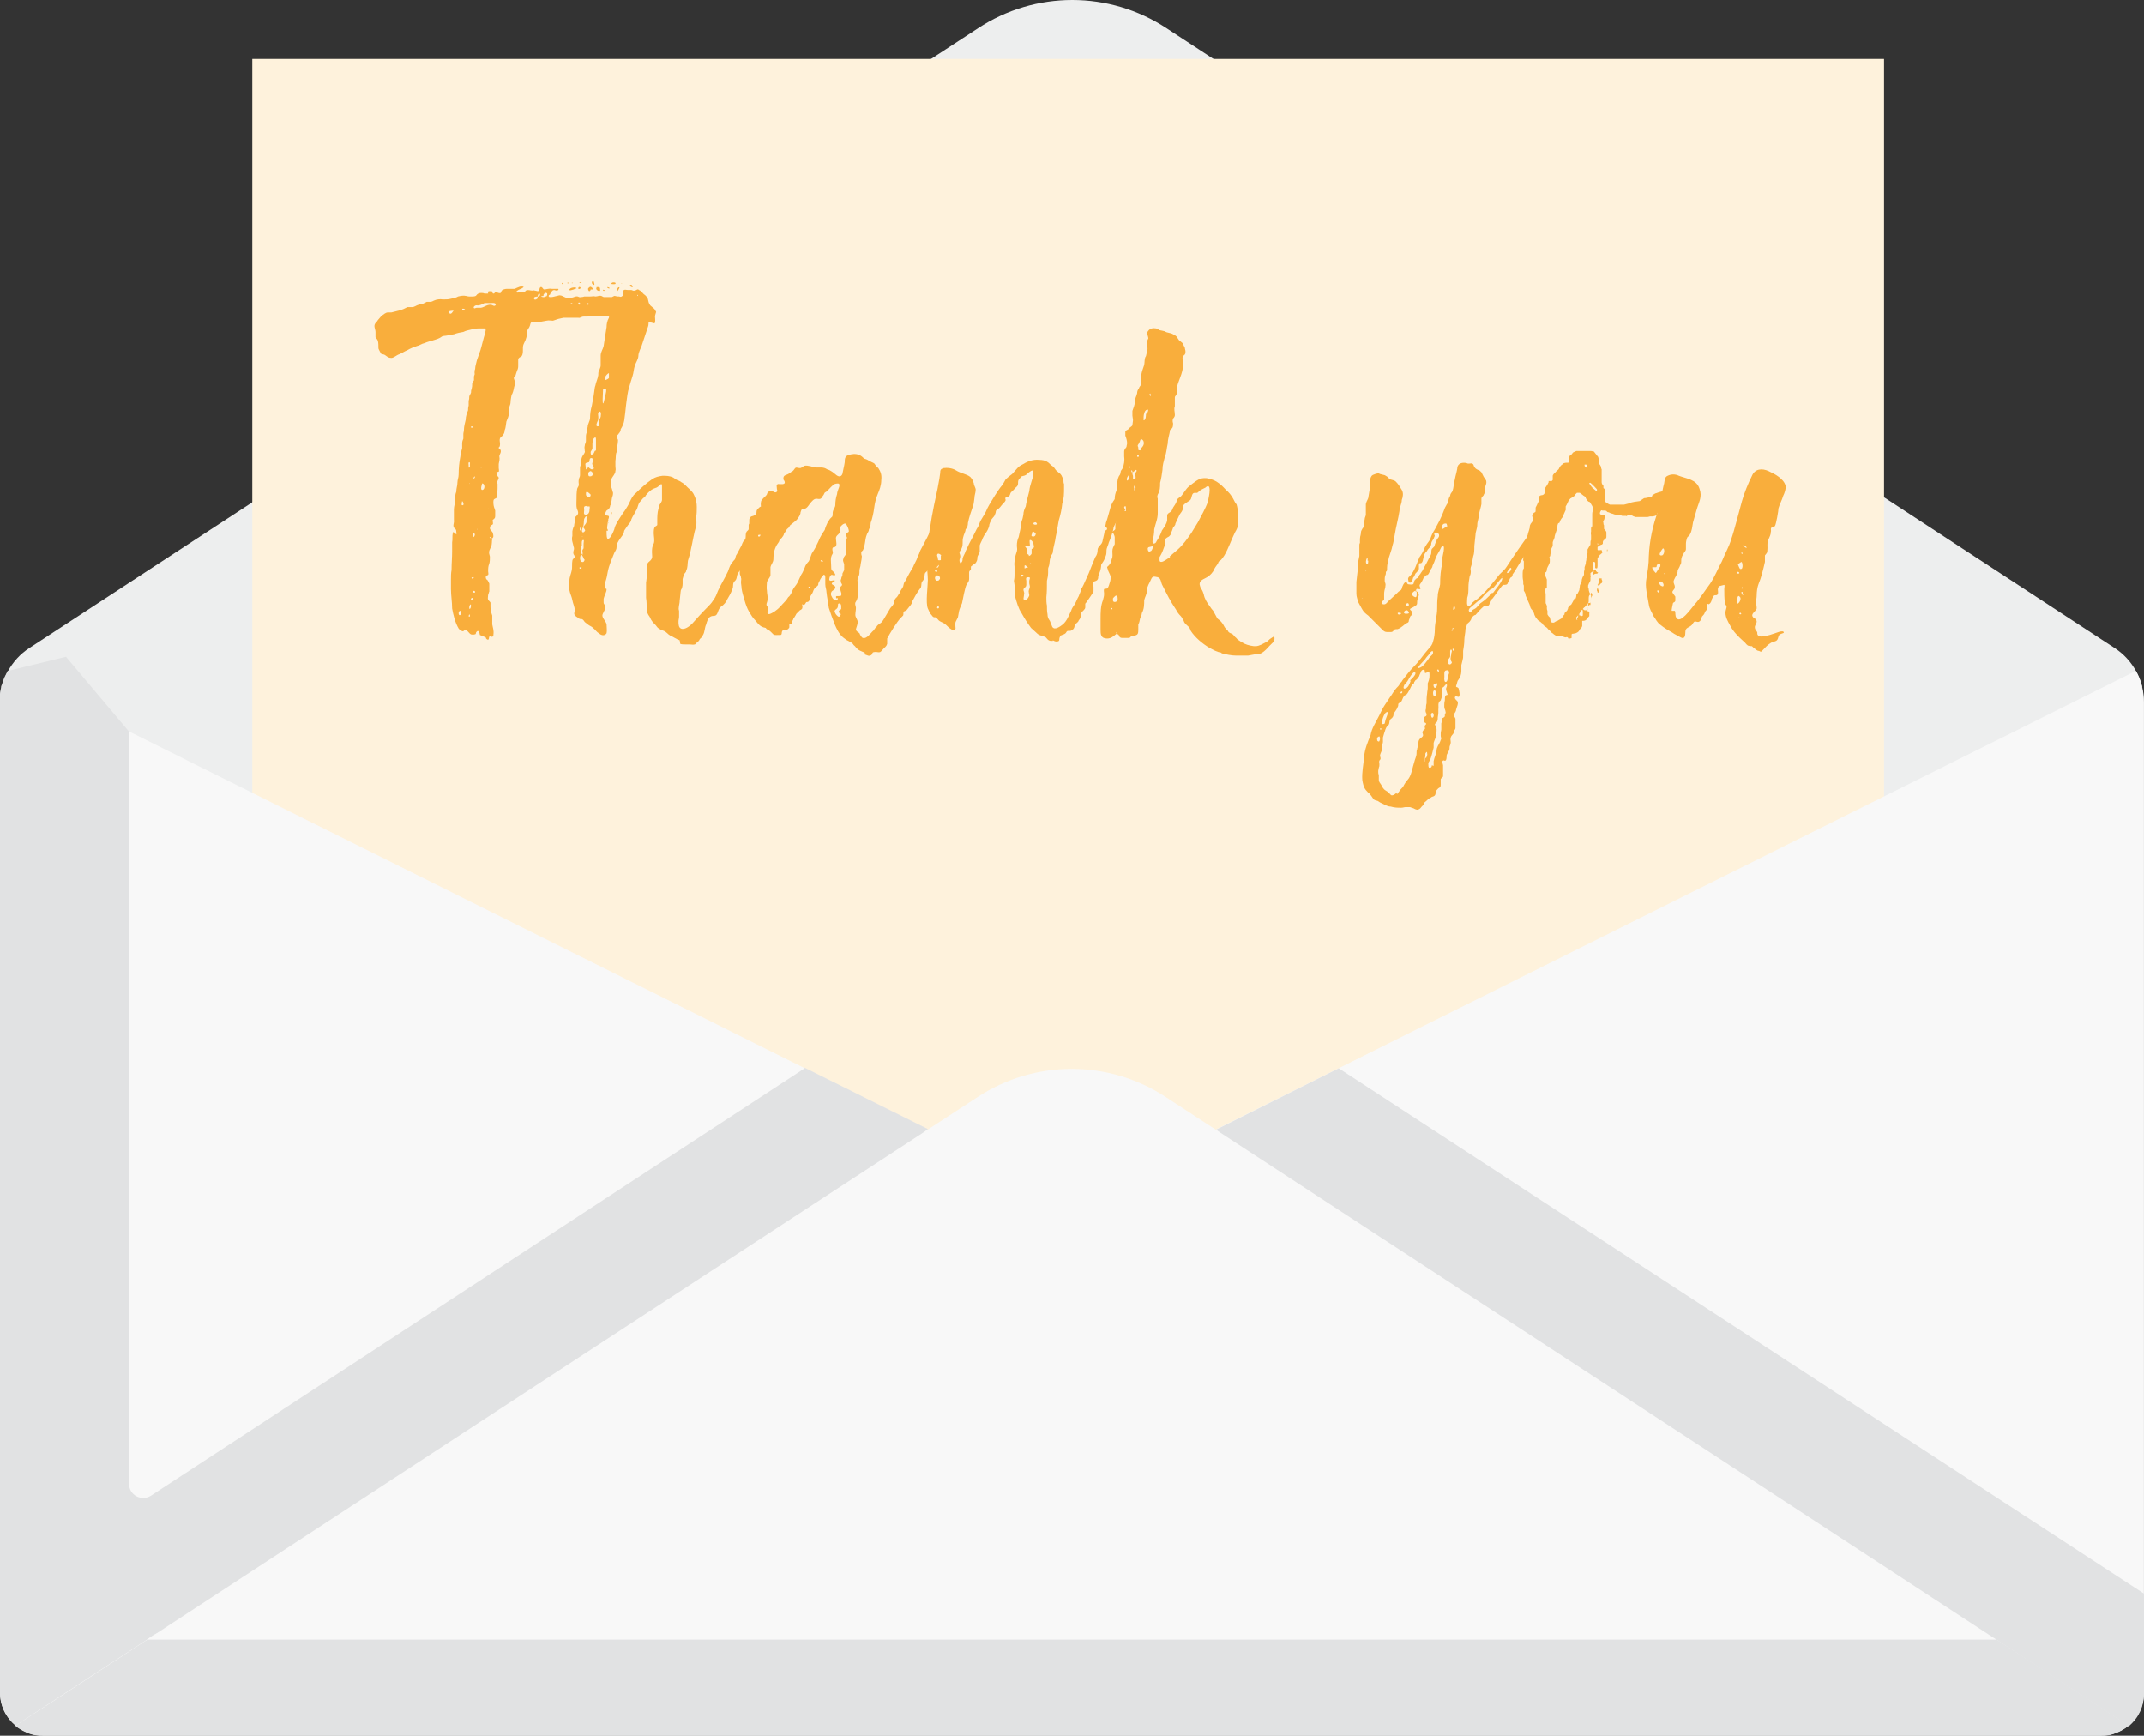 <svg viewBox="0 0 36.37 29.44" xmlns="http://www.w3.org/2000/svg" data-name="Layer 2" id="Layer_2">
  <rect x="0" y="0" width="36.37" height="29.44" fill="#333333" stroke="none"/>
  <defs>
    <style>
      .cls-1 {
        fill: #edeeee;
      }

      .cls-2 {
        fill: #e1e2e3;
      }

      .cls-3 {
        fill: #f9ae3c;
      }

      .cls-4 {
        fill: #f8f8f8;
      }

      .cls-5 {
        fill: #fef2dc;
      }
    </style>
  </defs>
  <g data-name="Layer 1" id="Layer_1-2">
    <g data-name="&amp;lt;Group&amp;gt;" id="_Group_">
      <path d="M36.37,11.91c0-.37-.19-.72-.5-.92l-8.6-5.62L19.79.48c-.97-.64-2.23-.64-3.2,0l-7.49,4.89L.5,10.99C.19,11.19,0,11.54,0,11.91v16.8C0,29.11.33,29.44.73,29.44h34.91c.4,0,.73-.33.73-.73V11.91h0Z" class="cls-1"></path>
      <rect height="24.15" width="27.68" y="1" x="4.28" class="cls-5"></rect>
      <path d="M9.09,23.5l6.65-4.34L.13,11.38l.08.28.24.27v16.82s-.18.21-.18.52c2.94-1.92,8.83-5.77,8.83-5.77Z" class="cls-4"></path>
      <path d="M36.34,11.65c-.03-.12-.07-.21-.11-.27l-15.61,7.78,6.65,4.34c2.94,1.92,5.89,3.85,8.83,5.77-.04.03-.09.07-.17.1-.05.02-.1.04-.14.05.32-.08.57-.37.57-.71V11.9c0-.07,0-.15-.03-.25h0Z" class="cls-4"></path>
      <path d="M36.37,27.03l-13.66-8.91-2.08,1.04,5.66,4.91,9.82,5.21c.17-.14.26-.34.26-.55v-1.69Z" class="cls-2"></path>
      <path d="M13.65,18.12l-11.09,7.25c-.16.1-.37-.01-.37-.2v-12.76l-1.07-1.27-.99.24s-.04.08-.06.12c-.02.05-.03.1-.05.14,0,.04-.02.08-.02.13,0,.04,0,.08,0,.11v16.82c0,.23.1.43.26.56l1.43-.33c.06-.01.11-.05.15-.1l.63-1s.05-.04.08-.06c.02-.01.04-.03.06-.04l6.69-3.16,6.44-5.42-2.09-1.04Z" class="cls-2"></path>
      <path d="M.26,29.27c2.94-1.92,5.89-3.85,8.83-5.77,2.5-1.63,4.99-3.26,7.49-4.89.97-.64,2.23-.64,3.2,0l7.49,4.89c2.94,1.92,5.89,3.85,8.83,5.77" class="cls-4"></path>
      <path d="M2.5,27.81c-.75.49-1.49.98-2.24,1.46.04.04.11.08.2.12.11.05.21.05.27.05h34.91c.06,0,.15,0,.24-.04.11-.04.18-.09.23-.13-.75-.49-1.49-.98-2.24-1.46H2.5Z" class="cls-2"></path>
      <g>
        <path d="M8.14,10.77s-.01-.11-.06-.05c-.01.01,0,.04-.03.04-.03.01-.04,0-.06,0-.04-.02-.06-.08-.1-.07-.03,0-.02.03-.06.01-.02,0-.04-.03-.05-.04-.06-.1-.09-.23-.11-.34,0-.11-.02-.22-.02-.33,0-.06,0-.11,0-.16,0-.06,0-.11.01-.16,0-.11.01-.21.01-.32,0-.05,0-.1,0-.15.01-.05,0-.11.01-.15,0-.06.04.01.06.01.01,0,0-.02,0-.04,0-.04-.01-.04-.03-.06-.04-.04,0-.09-.01-.14,0-.06,0-.11,0-.18,0-.05.02-.1.02-.15,0-.05,0-.1.02-.15,0-.06.02-.1.02-.16,0-.04.02-.08.02-.13,0-.1.01-.21.03-.31,0-.05.02-.09.03-.14,0-.02,0-.05,0-.08s.01-.06.02-.08c0-.03,0-.06,0-.08,0-.02.01-.04.01-.07,0-.06.02-.12.03-.17,0-.06.02-.11.04-.16,0-.02,0-.05.01-.08,0-.03,0-.06,0-.08.01-.03.01-.04.01-.07,0-.02.02-.04.03-.07,0-.02,0-.04.01-.06.01-.04.01-.06.01-.09,0-.02.02-.04.03-.06,0-.01,0-.04,0-.06,0-.02.02-.04.01-.06,0-.03,0-.05.01-.07,0-.05.02-.1.03-.15.02-.06.04-.11.06-.17.03-.1.05-.2.08-.29,0-.02.02-.06,0-.08-.01,0-.04,0-.06,0-.06,0-.13,0-.18.02-.05.01-.09.02-.13.04-.06.01-.11.02-.16.04-.04.01-.08,0-.11.02-.04.01-.08,0-.11.03-.08.05-.19.06-.28.1-.05.01-.08.04-.13.05-.06.02-.11.04-.16.07-.05.02-.09.05-.14.07-.04.01-.1.07-.14.06-.06,0-.08-.05-.13-.06-.02,0-.03,0-.04-.02-.01-.02-.03-.05-.04-.08,0-.04,0-.1-.01-.13-.01-.03-.03-.04-.04-.06,0-.03,0-.06,0-.09,0-.05-.04-.1,0-.15.01-.01.03-.03.04-.05.02-.02.04-.05.06-.07.03-.02.07-.06.11-.06.02,0,.04,0,.06,0l.08-.02s.09-.02.13-.04c.02-.01.04-.02.06-.03.03,0,.05,0,.08,0,.04,0,.07-.03.11-.04l.08-.02s.04-.02.06-.03c.02,0,.04,0,.07,0,.01,0,.03-.01.05-.02.04-.02.11-.03.15-.02.04,0,.1,0,.13-.01.05-.01.1-.02.13-.04.04-.01.1-.02.13-.01.02,0,.03.01.06.01.02,0,.04,0,.06,0,0,0,0,0,0,0h0s.05,0,.06-.02c.02-.03.05-.04.08-.04.04,0,.03,0,.06.01.01,0,.05,0,.06,0,0-.02-.01-.04.02-.04,0,0,.02,0,.04,0,.01,0,.01.04.03.04.01,0,.01,0,.03-.02t.03,0s.04.02.06.01c.01,0,.01-.02.02-.04.02-.02.06-.03.09-.03h.13s.08-.04.11-.04c.06,0,.05.01,0,.04-.01,0-.08.03-.08.05,0,.03.06,0,.08,0,.01,0,.04,0,.05,0,.02,0,.02-.01.03-.02.04-.02.07,0,.11,0,.02,0,.03-.01.04,0,.02,0,.04.01.05.01.04,0,.02-.05.05-.07.03-.01.04.04.06.04.04,0,.08-.02.13-.01.02,0,.04,0,.05,0s.05,0,.06,0c.01.01,0,.03-.03.03-.01,0-.03-.01-.04-.01-.01,0-.04.01-.04.03-.01,0-.01.02-.03.04,0,0,0,0,0,.01,0,0-.01,0-.02.01-.03.07.16,0,.18,0,.04,0,.06.02.11.04.01,0,.02,0,.04,0s.03,0,.05,0c.04,0,.07-.03.11-.02.01,0,.03.02.05.01.01,0,.04,0,.06-.01h.05s.03,0,.05,0c.04,0,.06-.01.09,0,.04,0,.06-.02.1-.01l.04.02s.04,0,.06,0c.03,0,.06,0,.08,0l.04-.02s.04,0,.06.02c.03.01.05,0,.08-.02s0-.06.01-.08c.01-.04.06-.02.08-.02.02,0,.04,0,.06,0,.01,0,.04.02.05.01.04,0,.05-.04.08-.01.03.01.06.05.08.07.03.02.05.04.07.08.01.04.01.07.04.11.02.02.05.04.07.06l.03.05s-.01.04-.02.07c0,.03.01.08,0,.11,0,.03-.05,0-.07,0-.04,0-.08,0-.11,0-.02,0-.03.01-.04.03,0,0-.02.04-.04.02-.02-.01.03-.06.02-.08,0-.03-.06-.04-.09-.05-.04,0-.06,0-.09,0l-.12-.02c-.07,0-.15,0-.23,0-.04,0-.07-.01-.1-.01-.04,0-.08,0-.13,0-.07.01-.14.01-.21.01-.04,0-.06.03-.09.02-.04,0-.08,0-.12,0-.04,0-.08,0-.13,0l-.09.02s-.06.02-.09.03c-.04,0-.07-.01-.11,0l-.11.02s-.07,0-.11,0c-.04,0-.05.01-.06.06-.01.04-.04.06-.05.1-.01.04,0,.07-.01.1-.01.04-.02.06-.04.1s-.02.06-.02.11c0,.04,0,.08-.02.11-.03.02-.06.03-.06.06v.05s0,.03,0,.04c0,.04,0,.06-.02.1l-.02.06s0,.01-.01.03c-.04.03-.02.04-.01.08.01.04,0,.08-.01.11,0,.02-.03.13-.04.12h0s-.02.09-.02.14c0,.03-.02.06-.02.08,0,.04,0,.08-.01.11,0,.04-.02.08-.04.13-.01.05-.01.11-.03.15,0,.03-.01.06-.03.08,0,.01-.02.02-.04.04-.03.04,0,.09-.01.13,0,.01,0,.02-.01.03,0,0,0,0-.01.01,0,.03.02.02.03.04.02.04-.02.08-.02.11.01.05,0,.08-.01.13,0,.03,0,.04,0,.07,0,.01.01.05,0,.06-.02.01-.04,0-.04.02,0,.02.02.06.04.08,0,.04-.04.06-.02.11,0,.02,0,.04,0,.07,0,.02,0,.05-.01.07,0,.03,0,.06,0,.08-.01.03-.03.02-.05.04-.02.02-.01.1,0,.13l.02.06s0,.06,0,.09c0,.04-.01.04-.03.06-.02.01-.01.01-.01.04,0,.03.01.04-.01.05-.02.01-.04.02-.04.06,0,.03.04.05.05.08,0,.01.02.06,0,.08-.03.04-.02-.02-.05-.01-.02,0,.02.03.04.03-.01.04,0,.09-.02.13-.01.02-.02.05-.03.07-.01.04,0,.06.01.1,0,.04,0,.08-.01.12-.02.04-.02.09-.02.13,0,.02.01.05,0,.06-.01.01-.04.01-.04.04,0,.02.01.04.03.05.01.02.02.03.03.06,0,.05,0,.09,0,.13-.01.02-.01.04-.02.06,0,.03-.01.06,0,.08,0,.01.03.03.04.05,0,.02,0,.05,0,.07,0,.06.01.09.03.15,0,.03,0,.04,0,.07,0,.03,0,.05,0,.08.01.05.03.11.02.17,0,.02,0,.04-.03.04-.01,0-.04-.02-.04,0-.01.01,0,.04-.02.05-.02,0-.04-.02-.04-.04ZM7.69,5.27h0s-.12,0-.07.04c.04.04.06-.04.08-.04ZM7.78,5.25h0s0,0,0,0ZM7.78,5.25s.01,0,0,0t0,0ZM7.82,10.4s0-.04-.01-.04c-.02,0-.03.02-.03.04,0,.05.04.04.04,0ZM7.84,8.5s-.02.07,0,.07c.04.01.02-.06,0-.07ZM7.89,5.24s-.05-.01-.05,0c0,.03.04.01.05,0ZM7.97,7.88s.01-.04-.01-.04c-.02,0-.01.04-.01.05s0,.04,0,.04c.03.01.02-.04.02-.05ZM7.96,10.42s-.02.04,0,.04c.02,0,.01-.04,0-.04ZM7.97,8.19s-.01.01,0,.02c0,0,0-.01,0-.02ZM7.99,10.28c0-.06-.03-.01-.03.02,0,.06.03.01.03-.02ZM8.02,10.14s-.04,0-.03.03c.01.04.04-.01.03-.03ZM8.04,9.79s-.05,0-.04.01c0,.03.04,0,.04-.01ZM8.03,7.24s-.04-.02-.04,0c0,.03.03.01.04,0ZM8.02,10.04s.03.03.04,0c0-.02-.04-.03-.04,0ZM8.06,9.07s-.02-.04-.04-.04c0,0,0,.02,0,.04s0,.04.01.04.03-.03.02-.04ZM8.05,8.08s-.03.03-.01.04c0,0,.03-.03.01-.04ZM8.09,5.22s.02,0,.04,0c.07.01.12-.06.2-.05.02,0,.06.04.08,0,0-.04-.06-.03-.08-.03h-.11s-.08.05-.13.04c-.03-.01-.08.04-.04.05.01,0,.02-.01.04-.01ZM8.05,5.03h0ZM8.06,5.03h0s0,0,0,0h0s0-.01,0-.01h0ZM8.06,5.03s0,0,0,0c0,0,0,0,0,0ZM8.09,8.97s0,.02,0,.02c0,0,.01-.02,0-.02ZM8.18,8.2s-.04.11,0,.11c.05,0,.05-.11,0-.11ZM8.16,7.92s0,.01,0,.02c.01,0,0-.01,0-.02ZM8.29,8.62s-.01.03,0,.02c0,0,0-.02,0-.02ZM9.12,5.05s0-.01,0-.02t.01,0s.04-.01.03-.04c-.02-.04-.04.03-.04.04,0,0-.08,0-.06.04.01.03.06,0,.07-.02ZM9.27,5.03s.03-.05,0-.06c-.02-.01-.04.01-.05.03v.02s-.04,0-.04.01c0,0,.03.01.03.01.02,0,.04,0,.06-.02ZM9.54,4.8s.01.02.01.02c-.03,0-.02-.03-.01-.02ZM9.64,4.79s0,.01,0,.02c-.02,0-.02-.02,0-.02ZM9.78,4.89s-.11.05-.12.03c-.01-.04.11-.06.12-.03ZM9.71,5.14s-.03,0-.03.01c0,.02.03,0,.03-.01ZM9.72,4.8s-.02.01-.02,0c0-.01.02,0,.02,0ZM9.81,5.15s.03.04.03,0c0-.02-.03-.03-.03,0ZM9.85,4.89s-.04.03-.04,0,.04-.03.04,0ZM9.87,4.79s-.04.02-.04,0c0-.01.03,0,.04,0ZM9.97,5.14s-.02.02,0,.03c.02,0,.03-.02,0-.03ZM9.98,4.89s.03-.04.05-.02c.01,0,.04.04.03.04h-.04s0,.02-.02.03c-.02,0-.03-.04-.02-.05ZM10.07,4.77s.03.08,0,.06c-.04-.01-.04-.07,0-.06ZM10.12,4.87s.04,0,.04,0c.02,0,.02.03.02.05.01.04-.09,0-.06-.04ZM10.26,4.93s-.02.01-.03,0c0-.03.02-.01.03,0ZM10.3,4.87s.04,0,.04.02c0,.01-.04,0-.04-.02ZM10.37,4.81s.01-.02.03-.02.04,0,.04.01c.01.02-.01.02-.03.02s-.04,0-.04-.01ZM10.51,4.88s-.03.06-.04.06c-.01-.03.02-.09.04-.06ZM10.54,4.81s.04,0,.05,0c0,0-.01,0-.02,0,0,0-.03,0-.03-.01ZM10.67,5.17s-.03-.02-.02,0c0,.01.02.01.02,0ZM10.71,4.83s.05.04.01.04c-.02,0-.06-.04-.01-.04ZM10.81,5s0,.02,0,.02c.02,0,.01-.02,0-.02Z" class="cls-3"></path>
        <path d="M11.53,10.86c-.06-.02-.11-.06-.16-.08-.04-.02-.06-.06-.11-.08-.03-.01-.06-.02-.08-.04-.03-.01-.04-.04-.06-.06-.04-.04-.07-.07-.09-.12-.01-.03-.03-.04-.04-.07-.02-.03-.01-.06-.02-.09,0-.06,0-.12-.01-.18,0-.06,0-.11,0-.18v-.08s.01-.06.01-.08c0-.04,0-.06,0-.09,0-.04.01-.06,0-.09,0-.05.01-.07.06-.11.05-.05.03-.08.03-.14,0-.05,0-.1.03-.15.02-.05,0-.13,0-.17,0-.04,0-.09.02-.11.01-.02.04-.02.04-.04,0-.02,0-.05,0-.07,0-.06,0-.13.02-.2l.02-.07s.04-.05.04-.08c0-.02,0-.05,0-.07,0-.04,0-.06,0-.09s0-.06,0-.08c0-.03-.01-.04-.04-.01-.01.01-.03.03-.05.04-.03.01-.06.02-.09.04-.04.03-.07.06-.1.1,0,.02-.03.03-.04.04-.02.02-.04.05-.06.07-.03.04-.03.1-.06.14-.03.06-.06.1-.08.15-.01.06-.05.08-.08.13l-.04.06s-.01.06-.03.08c-.03.04-.06.08-.08.12-.02.03-.02.05-.02.08,0,.04-.02.06-.04.1-.04.1-.09.21-.11.32-.01.06-.02.11-.04.17,0,.02-.01.05-.01.07,0,.01.01.05.03.05,0,.06-.04.11-.05.17,0,.02,0,.04,0,.06,0,.03.03.04.03.08,0,.05-.06.11-.05.15.01.05.06.09.07.14,0,.04.01.11,0,.15-.03.05-.09.04-.13,0-.04-.02-.06-.06-.1-.09-.02-.02-.04-.03-.06-.04-.02-.01-.05-.04-.08-.06-.01-.01-.02-.04-.05-.05-.03,0-.04,0-.06-.02-.02-.01-.05-.03-.06-.05-.02-.02,0-.05,0-.08,0-.06-.03-.11-.04-.17-.01-.06-.04-.11-.05-.17,0-.03,0-.05,0-.08s0-.06,0-.08c0-.07.03-.12.04-.18.01-.05,0-.11.01-.16,0-.02.02-.04.04-.05,0-.04-.01-.04-.02-.06-.01-.03,0-.04,0-.06.01-.02.01-.05,0-.07-.01-.06-.04-.11-.02-.18v-.08s.01-.06.03-.09c0-.03.01-.05.01-.08,0-.03,0-.05.01-.07.04-.04.06-.05.04-.11-.03-.05-.02-.13-.02-.18,0-.06,0-.12.01-.18,0-.02.02-.04.03-.07,0-.03-.01-.06,0-.1,0-.02.02-.04.02-.07s0-.05,0-.08,0-.04,0-.06c.01-.03.02-.04.02-.06,0-.06,0-.1.04-.15.01-.02.03-.04.02-.06,0-.04-.01-.06,0-.09,0-.03.02-.05.02-.08,0-.03,0-.06,0-.08,0-.03.01-.06.02-.08s0-.06.01-.08c0-.05.04-.1.04-.15,0-.07.01-.14.03-.21.05-.24.04-.29.06-.34.01-.06.04-.11.05-.18,0-.04,0-.06.02-.09.01-.03.02-.05.02-.07,0-.06,0-.12,0-.17,0-.06.04-.11.05-.16.01-.06.04-.27.05-.32,0-.05.01-.11.04-.16,0-.03.02-.06.02-.08v-.08s.03-.1.06-.14c.01-.01.02-.04.04-.05.03-.02.06-.01.09,0,.05,0,.1-.01.14.03.04.04.08.06.13.08.12.04.18.13.19.25,0,.06.01.1-.01.15l-.11.33s-.05.1-.05.15c0,.06-.04.11-.06.17-.02.06-.02.12-.04.18s-.04.13-.06.2c-.04.12-.06.43-.08.55-.01.06-.03.1-.06.15,0,.02-.01.05-.03.07-.01.02-.04.04-.04.06,0,.02.01.02.02.04.01.02,0,.04,0,.07s-.02.05-.01.08c0,.04,0,.04-.01.07-.02.04-.01.1-.02.15,0,.03,0,.05,0,.08,0,.04.01.06,0,.09,0,.05-.05.09-.07.14,0,.02-.01.05-.01.08s.01.05.02.08l.02.07s0,.04-.01.06c-.02.05-.01.11-.04.16,0,.02-.01.04-.03.06-.01.01-.04.02-.04.04-.01.01-.02.05,0,.06.01.01.04,0,.05.02,0,.01,0,.04-.01.04,0,.02,0,.04-.01.06,0,.03-.01.06-.01.08,0,0,0,.02,0,.03,0,0,.01,0,.01.02,0,.02,0,.02-.02.01,0,.05,0,.1.01.13.04.05.11-.12.12-.15.01-.06.04-.1.06-.14.04-.06.08-.13.12-.18.03-.05.06-.09.08-.14.03-.06.05-.11.1-.15.08-.08.18-.17.28-.24.06-.04.11-.05.18-.06.06,0,.12,0,.18.03l.06.04s.06.02.08.04c.06.03.09.08.14.12.04.04.06.06.08.11.03.06.04.13.04.19,0,.06,0,.11-.01.17,0,.05.01.09,0,.15-.04.13-.06.27-.09.4-.01.06-.03.13-.05.19-.01.06,0,.11-.03.17,0,.03-.03.04-.04.07l-.02.07s0,.06,0,.08c0,.04-.01.08-.03.11-.01.06-.01.11-.02.18,0,.06-.03.12-.01.17,0,.04,0,.06,0,.1,0,.03-.01.05-.01.08,0,.04,0,.1.04.12.06.03.15-.04.19-.08.08-.09.16-.18.25-.27.04-.04.08-.08.11-.13.04-.05.06-.11.08-.16.05-.11.12-.22.17-.33.02-.06.04-.12.08-.16.01-.02.03-.03.04-.05.01-.03.01-.06.03-.08l.08-.15s.02-.06.04-.08c.02-.02.05-.04.06-.06.02-.03.04-.08.03-.13,0-.04,0-.1,0-.15,0-.05.02-.07.07-.08.06-.02.05-.07.08-.12.02-.03.08-.07.08,0,0,.05-.04.1-.06.15-.04.11-.1.22-.11.34v.07s-.02.05-.03.08c-.02.06-.06.12-.09.17-.03.05-.02.1-.04.15-.01.05-.06.08-.09.13-.03.05-.01.1-.06.14-.04.04-.01.09-.04.14-.02.06-.05.11-.08.16-.02.05-.06.1-.11.13-.04.04-.04.06-.06.11-.03.07-.07.03-.12.06-.04.02-.06.09-.07.13-.03.06-.02.13-.06.19,0,.02-.03.04-.05.06,0,.01-.02.04-.04.05-.01.01-.03.03-.04.04-.04.01-.06,0-.09,0-.04,0-.06,0-.08,0-.03,0-.06,0-.08-.01ZM9.77,9.79s0,.03,0,.02c0,0,0-.03,0-.02ZM9.84,8.95s-.01.04,0,.05c.01,0,.02-.06,0-.05ZM9.87,9.63s-.04-.02-.04,0c0,.03.03.01.04,0ZM9.91,9.49s-.02-.05-.04-.08c-.04,0-.04.11,0,.12.03.01.04-.01.05-.04ZM9.88,9.42s.01-.04,0-.06c0-.04,0-.03.02-.06,0-.02,0-.06,0-.08s.01-.06,0-.06c-.04-.01-.03.07-.03.09-.01.03-.02.05-.02.08,0,.04.01.06.04.09ZM9.89,9.1s-.03,0-.02,0c0,.01.02,0,.02,0ZM9.93,9s-.02-.04-.04-.06h0s-.04.08,0,.09c.02,0,.03-.02.04-.04ZM9.89,8.94s.06-.06.06-.09c0-.02,0-.04,0-.06,0,0,.01-.03.02-.03-.01,0,0,0-.01,0,0,0-.01,0-.02,0-.01,0-.02.03-.03.04-.01.04,0,.1-.02.13ZM10,8.65s.01-.06,0-.06c0,0-.02,0-.04,0s-.01-.02-.04,0c-.02,0-.01.04-.01.06,0,.04-.02.08.03.08.04,0,.06-.04.06-.07ZM9.98,7.92s.04.05.07.04c.03,0,.03-.03.01-.06-.01-.03-.02-.02-.01-.05s.01-.09-.02-.08c-.04,0-.02.05-.04.07-.02.01-.05,0-.06.03,0,.01.01.08.01.09.02.01.04-.04.04-.05ZM10.02,8.39s-.08-.09-.08-.02c0,.03,0,.04.03.06.03,0,.05,0,.05-.04ZM10.02,7.99s-.04.01-.04.04c0,.03,0,.05.03.05.06,0,.06-.07.01-.09ZM10.11,7.64s0-.07,0-.1c0-.03,0-.06,0-.08s0-.06-.03-.03c-.02.01-.02.06-.03.08,0,.01,0,.03,0,.05,0,0,0,.02,0,.04,0,.03-.03.05-.03.07,0,.02,0,.05.02.04.03,0,.04-.04.05-.06ZM10.16,7.22s0-.05,0-.07c0-.03.02-.05.03-.08,0-.03.01-.05,0-.07,0-.02-.02-.03-.04,0-.01.02,0,.05,0,.07,0,.03,0,.06-.02.09,0,.01-.02.04-.01.06,0,.01.03.02.04,0ZM10.29,6.61s-.06-.03-.06,0c0,.04-.02.29.01.22,0-.01.06-.21.04-.23ZM10.26,6.45s.06-.02.07-.04c0-.01,0-.07,0-.08-.02,0-.06.05-.06.06,0,.02,0,.06,0,.08h0ZM10.32,8.85s0,.04,0,.03c-.01-.01,0-.03,0-.03ZM10.31,9.97h0,0ZM10.38,8.69s0,.04-.01.03c-.01,0-.01-.04.01-.03Z" class="cls-3"></path>
        <path d="M14.67,11.07s-.08-.03-.11-.05c-.04-.03-.05-.06-.08-.08-.02-.04-.06-.05-.09-.07-.03-.01-.06-.04-.09-.06-.07-.06-.11-.15-.14-.22-.04-.1-.07-.19-.1-.28-.01-.09-.03-.17-.04-.27,0-.04-.02-.08-.02-.13s0-.08,0-.12c0-.04-.03-.06-.04-.02-.04.03-.05.07-.07.11-.01.01-.01.03-.01.04-.01.02-.02.02-.04.04-.03.02-.04.05-.05.08-.01.03-.04.06-.05.09,0,.04-.01.07-.04.08-.03,0-.02,0-.04.03-.01.01-.01.02-.03.02,0,0-.03-.01-.02-.02-.01.02.01.04,0,.07,0,.02-.02.03-.04.04l-.06.06s-.03.06-.05.08c0,.02-.02.03-.02.06,0,.02.01.04-.02.04,0,0-.01-.01-.03,0,0,.01,0,.04,0,.05,0,.01-.03.04-.04.04-.03,0-.06,0-.07.01-.04.04.01.09-.07.08-.05,0-.08.01-.11-.03-.03-.03-.04-.04-.07-.06-.01,0-.03-.01-.04-.03-.01,0-.03-.01-.04-.01-.06-.02-.09-.06-.13-.11-.05-.05-.08-.1-.11-.15-.04-.07-.06-.13-.08-.2-.02-.07-.04-.13-.05-.2,0-.04-.01-.07-.01-.11,0-.03.01-.05,0-.07,0-.03-.02-.05-.02-.07,0-.04,0-.06,0-.1,0-.03.02-.06.03-.08,0-.04.01-.06.01-.1,0-.03,0-.06.01-.1,0-.03.01-.06.01-.08,0-.06.04-.11.04-.17,0-.02,0-.05.01-.07.01-.03.04-.03.04-.06,0-.02,0-.04,0-.06,0-.03.04-.04.04-.07,0-.02,0-.05.03-.06.02-.02.05-.01.07-.04.01-.04-.03-.09.03-.11.01,0,.03,0,.04-.02,0-.03-.01-.06,0-.1,0-.02.03-.05.05-.07,0-.01.03-.02.04-.04.02-.02.01-.05.04-.06.02-.03.05-.02.08,0,.04.03.08,0,.06-.04,0-.04-.02-.08.02-.09.03,0,.13.02.11-.04,0-.02-.03-.03-.02-.06,0-.04.03-.05.06-.06.03-.01.05-.03.08-.05.03-.01.04-.04.06-.06.02-.02.04,0,.08,0,.03,0,.05-.03.08-.04.06-.01.13.02.19.03.03,0,.06,0,.09,0,.04,0,.07.01.1.03.07.02.11.06.16.1.04.03.08.03.1-.02.01-.06.03-.13.04-.2,0-.05,0-.1.06-.12.06-.02.13-.03.19,0,.03.01.06.04.08.06.04.01.06.02.09.04l.08.04s.04.06.07.08c.04.06.06.12.05.2,0,.09-.03.17-.06.24-.03.07-.05.15-.06.23-.01.08-.03.18-.06.26,0,.04-.01.08-.03.11,0,.04-.03.06-.04.1-.03.08-.02.17-.06.25,0,.01-.03.02-.03.04,0,.02,0,.04.01.06,0,.04-.01.09-.02.14,0,.04-.02.07-.02.11s0,.07-.02.11c-.01.03-.02.05-.01.08,0,.04,0,.08,0,.13,0,.04,0,.08,0,.11,0,.04-.02.08-.04.11-.01.04.01.06.01.09,0,.04-.01.08-.01.12,0,.04.04.08.04.12s-.02.08-.03.12c0,.04.04.05.06.07.01.03.04.08.06.08.06.02.13-.08.16-.11.03-.02.04-.06.07-.08.02-.04.06-.05.09-.08.02-.02.12-.2.14-.23.02-.03.04-.04.06-.08.01-.04.01-.07.04-.1.03-.02.04-.06.06-.08.01-.04.04-.07.06-.11.01-.04.01-.07.04-.1.1-.2.13-.22.14-.26.01-.02.04-.08.05-.1.04-.12.02-.03.06-.15.05-.1.11-.2.15-.29.02-.05.05-.1.07-.14.02-.06.04-.11.06-.17.02-.05.04-.1.06-.14.02-.04.02-.08.05-.12.02-.02.05-.04.07,0,.01.02,0,.06,0,.08,0,.06.06.09.03.14l-.04.1s0,.05-.02.07c-.01.01-.04.04-.04.06-.01.03,0,.05-.01.08,0,.03-.01.06-.08.08-.05.1.03.22-.02.32-.03.04-.06.08-.08.13-.02.04-.04.11-.08.14-.01.02-.04.03-.04.05-.01.02,0,.03-.01.06,0,.04-.03.06-.04.08-.02.04,0,.08-.03.11-.02.03-.04.04-.14.23,0,.04-.04.07-.06.1-.01.01-.03.04-.04.05-.01,0-.03,0-.04.02-.01.01,0,.04-.01.06l-.04.04c-.06.06-.19.27-.23.35,0,.03,0,.06,0,.09-.01.04-.04.06-.06.08-.02.02-.04.05-.06.06-.04.01-.06-.01-.1,0-.04,0-.03.04-.05.05-.04.03-.07,0-.11-.01ZM12.9,9.07s-.04,0-.04.01c0,.04.04.02.04-.01ZM13.29,10.23s.06-.06.08-.1c.04-.03.06-.08.08-.13.02-.04.06-.08.08-.12s.04-.09.06-.13c.03-.04.04-.08.06-.12.01-.04.04-.08.07-.11.02-.04.03-.08.05-.13.03-.05.06-.09.08-.14.02-.04.04-.08.06-.13.02-.04.05-.09.08-.13.01-.04.03-.09.05-.13l.04-.06s.03-.03.04-.04c.01-.03,0-.06.01-.09.01-.04.04-.06.04-.11,0-.06.01-.12.03-.18,0-.05.04-.11.04-.15s-.04-.03-.08-.02c-.05.03-.08.07-.11.1-.01.02-.03.03-.05.04-.02.01-.02.04-.04.06-.01.01-.02.04-.04.05-.03.01-.05,0-.07,0-.05,0-.08.05-.11.08-.02.03-.06.1-.11.09-.04,0-.04.04-.05.06,0,.04-.03.08-.05.11-.03.04-.07.06-.1.09-.02.01-.04.03-.04.05-.02.02-.04.03-.05.05-.01.01-.02.04-.04.06,0,.01-.01.04-.03.06,0,.01-.03.03-.04.04-.01.01-.01.04-.03.06-.06.08-.08.17-.08.27,0,.06-.04.09-.05.14,0,.04,0,.09,0,.14-.01.04-.04.06-.06.11,0,.04-.01.1,0,.15,0,.06.02.1.01.15,0,.05-.04.08,0,.12.04.04-.01.06,0,.11.01.03.05.01.07,0,.08-.04.14-.1.19-.16ZM13.64,10.05s0,.01,0,.01c0,0,0-.02,0-.01ZM13.72,9.95s-.01,0,0,.02c.01,0,.03-.02,0-.02ZM13.92,9.51s.03.04.04.01c0-.01-.03-.03-.04-.01ZM14.19,10.15s-.02-.03,0-.04c0,0,.01,0,.02,0,.02,0,.05,0,.06-.01.01-.03,0-.05-.01-.08-.01-.04-.01-.05,0-.07.03-.02.03-.04.01-.06,0-.03-.02-.04,0-.07,0-.02.01-.04.02-.06,0-.02,0-.04.01-.05l.02-.04s0-.08,0-.1c-.01-.04-.03-.06-.01-.1,0-.03.04-.05.04-.08.01-.03,0-.06,0-.1,0-.04-.01-.08,0-.11,0-.03.03-.05.01-.08,0-.02-.02-.04,0-.06.01-.01.03,0,.04-.03,0-.03-.03-.11-.06-.13-.03,0-.05.02-.07.04-.02.02-.03.04-.02.08,0,.07-.07.07-.07.13,0,.05.03.13-.02.15-.02,0-.04,0-.04.04,0,.03.02.05,0,.08-.04.06-.02.14-.02.21,0,.04,0,.06.03.08.01.01.04.04.04.06-.02.02-.04,0-.06,0-.02,0-.04.04-.04.06-.02.08.09.01.09.04s-.05.02-.05.05c0,.02.06.03.06.06,0,.04-.04.05-.06.07-.02.03-.02.06,0,.09.02.04.03.05.07.06,0,0,.01.01.03,0,0,0,0-.03,0-.04ZM14.25,10.42s-.02-.03-.02-.06c0,0,.03-.02.04-.03,0-.01,0-.03,0-.05s-.01-.06-.05-.04c-.01.01,0,.04-.01.06-.01.04-.08.04-.04.1,0,.01.04.06.06.06s.04-.04.03-.05Z" class="cls-3"></path>
        <path d="M17.86,10.87s-.03,0-.04,0c-.06-.01-.06-.06-.1-.07l-.06-.02s-.04-.01-.06-.03c-.04-.04-.08-.07-.11-.1-.06-.08-.11-.16-.16-.25-.06-.09-.08-.18-.11-.28,0-.05,0-.09,0-.13-.01-.05-.01-.09-.02-.14.01-.04.01-.08.01-.11,0-.03,0-.04,0-.06v-.07c-.01-.08.01-.18.04-.26.01-.04,0-.06,0-.1,0-.05.01-.1.03-.14.02-.08.04-.18.05-.27.02-.04.02-.07.03-.11,0-.05.02-.1.04-.14.01-.08.04-.17.06-.26.01-.11.06-.2.07-.29,0-.02,0-.05-.01-.06-.04,0-.08.05-.1.06-.02.03-.06.03-.09.04-.03.04-.06.05-.06.1,0,.04,0,.06-.04.09-.03.03-.05.06-.08.08-.02.03-.01.05-.04.07-.01.01-.03,0-.04.01-.02.01-.02.03-.01.05-.01.04-.04.05-.06.08-.02.02-.04.06-.08.08-.04.02-.02.05-.04.08,0,.03-.04.06-.06.09-.02.04-.04.08-.04.11-.01.04-.03.08-.05.11-.03.04-.04.06-.06.1-.01.04-.04.08-.05.12,0,.04,0,.08,0,.11-.01.04-.04.06-.04.1,0,.04-.01.06-.03.09-.03.02-.06.04-.08.06,0,.02,0,.04,0,.05,0,.01-.02.01-.03.04,0,.01,0,.04,0,.06,0,.02,0,.04,0,.06,0,.04-.02.06-.04.09-.03.04-.07.28-.08.32-.02.05-.04.09-.05.13l-.02.11s-.03.06-.04.08c-.01.03,0,.08,0,.11-.02.08-.13-.03-.16-.06-.03-.03-.06-.04-.1-.06-.04-.02-.05-.06-.08-.07-.03,0-.04,0-.06-.03-.04-.04-.05-.08-.07-.12-.04-.09,0-.39,0-.48,0-.1-.02-.2-.01-.29,0-.01,0-.04,0-.06v-.06s0-.1,0-.15c0-.1.03-.19.04-.29.02-.1.03-.2.05-.29.03-.18.08-.36.11-.55.01-.04.01-.08.02-.13,0-.04,0-.06.05-.08.07-.01.16,0,.22.04.08.05.18.06.24.11.04.04.05.08.06.11,0,.04.04.08.03.12,0,.04-.02.08-.02.13-.01.06-.01.11-.03.15-.03.09-.06.17-.08.27,0,.04-.01.08-.04.11,0,.04-.03.08-.04.13-.01.03-.01.07-.01.11,0,.04-.01.08-.04.12s0,.05,0,.1c0,.03-.03.06,0,.11.04-.01.04-.06.04-.08.01-.04.04-.08.05-.12.04-.09.08-.17.13-.26.02-.04.04-.08.06-.12.03-.04.04-.08.06-.13.04-.07.09-.14.12-.22.04-.08.09-.15.13-.22.04-.06.07-.11.12-.17.02-.03.04-.06.06-.1.03-.03.07-.06.11-.09.03-.03.05-.06.08-.09.03-.04.07-.06.11-.08.08-.05.17-.08.27-.07.05,0,.1.01.13.03.04.02.06.06.1.08.03.02.04.06.07.08.03.03.06.04.08.08,0,.01.03.05.03.08,0,.02,0,.04.01.06,0,.03,0,.04,0,.07,0,.08,0,.18-.03.26-.01.1-.03.19-.06.29-.02.1-.03.19-.05.27-.01.09-.04.17-.05.26,0,.04-.04.06-.04.1-.02.04-.01.1-.03.15,0,0-.01.02-.01.04,0,.02,0,.04,0,.06,0,.05-.01.1-.02.14,0,.1,0,.19-.01.28,0,.05,0,.1.01.14,0,.05,0,.1.01.15,0,.04.01.07.04.11l.04.1c.04.07.14-.01.18-.04.07-.06.1-.15.14-.23.01-.04.04-.08.06-.11.03-.05.04-.09.07-.14.01-.04.04-.08.04-.12.03-.04.04-.07.13-.27.04-.1.07-.18.11-.27.03-.04.04-.08.04-.13,0-.02.02-.05.04-.07.01-.01.03-.03.04-.06,0-.01.04-.16.04-.19.01,0,.04-.01.04-.03,0-.01-.01-.03-.03-.04,0-.02.01-.04.01-.06.03-.08.05-.17.08-.27.01-.04.08-.19.12-.14.01.01.01.04.02.06,0,.06.02.1.02.16,0,.1-.08.18-.11.27,0,.04-.06.21-.08.25-.01.05-.04.09-.04.14,0,.04,0,.08-.03.12,0,.04-.04.08-.06.12,0,.04-.01.09-.03.14,0,.01-.02.04-.02.06,0,.02,0,.04-.02.06-.04.03-.07.01-.07.06,0,.02.01.04.01.05,0,.03,0,.06,0,.08-.01.03-.09.14-.11.17,0,.01-.02.02-.03.04,0,.02,0,.04,0,.06,0,.04-.05.06-.07.1-.01.04,0,.08-.04.12-.01.04-.05.05-.07.08,0,.03-.01.07-.04.08-.01.02-.04.02-.06.02s-.03,0-.04.02c-.02.04-.06.04-.1.06-.01.02-.02.04-.02.06,0,.02,0,.04-.05.04-.02,0-.04-.01-.06-.02ZM15.84,9.33s-.04.04,0,.04c.03,0,.03-.04,0-.04ZM15.86,9.69s.04.02.04,0c0-.03-.04-.04-.04,0ZM15.94,9.83h0-.03s.02,0,.03,0c.03-.06-.06-.11-.08-.03,0,0,0,.04.03.05,0,0,.05,0,.04-.02ZM15.93,9.58s-.06.05-.03.05c.01,0,.03-.03.03-.05ZM15.97,9.42s-.05-.05-.07-.02c-.01.01,0,.04.01.06,0,.04,0,.05.05.04,0-.02,0-.06,0-.08ZM15.91,10.28s-.03.03,0,.04c.02,0,.03-.03,0-.04ZM15.93,9.58h0s0,0,0,0ZM17.36,9.75s-.06-.01-.04.01c.01.04.04.01.04-.01ZM17.46,10.09s-.01-.04-.01-.06c0-.03.02-.05.02-.08,0-.02-.01-.04-.01-.06,0-.01,0-.03,0-.04,0-.02.03-.06-.01-.06-.02,0-.04,0-.04.01-.01.02,0,.04,0,.05,0,.03,0,.05,0,.07,0,.03-.02.04-.04.06-.02.03,0,.04,0,.06.01.02,0,.03,0,.06,0,.03-.03.08.03.08.02,0,.06-.07.06-.08ZM17.44,9.63h0s-.06-.07-.06-.03c0,.01,0,.04,0,.04.02,0,.03-.02.05-.01ZM17.5,9.39s0-.05,0-.08c.01,0,.04-.01.04-.04,0-.01-.01-.04-.01-.05,0-.01-.03-.07-.06-.06-.01.01,0,.06,0,.08.01.06-.06,0-.08.03,0,0,.03.04.03.04,0,.01,0,.04,0,.06,0,.03,0,.02.03.04,0,.01.01.01,0,.02.02,0,.04-.02.05-.04ZM17.44,9.46s0,.03,0,.02,0-.01,0-.02ZM17.49,9.55s-.01-.01-.02,0c0,0,.01,0,.02,0ZM17.57,9.05s-.06-.07-.06-.01c0,.02-.04.06.02.06.03,0,.04-.03.04-.05ZM17.59,8.88s-.02-.03-.03-.02c-.04,0-.04.04,0,.04,0,0,.03,0,.03-.01Z" class="cls-3"></path>
        <path d="M20.72,11.07c-.08-.01-.14-.05-.2-.08-.12-.07-.25-.18-.32-.29-.01-.03-.02-.06-.06-.09-.02-.02-.05-.04-.06-.08-.02-.03-.03-.06-.05-.08-.04-.04-.06-.07-.08-.11-.09-.13-.16-.27-.23-.41-.03-.05-.02-.12-.08-.14-.01,0-.04-.01-.06-.01-.04,0-.05.04-.06.06-.02.05-.06.1-.06.16h0c0,.07-.04.13-.05.18,0,.07,0,.15-.04.22,0,.03-.02.06-.03.09-.01.04-.01.07-.03.1,0,.04,0,.05,0,.08,0,.03,0,.06-.01.08-.01.02-.04.03-.06.03-.04,0-.05.01-.08.04-.02,0-.04,0-.06,0s-.04,0-.06,0c-.06,0-.05-.04-.07-.06,0,0-.02,0-.03-.01,0,0,0,0,0,0-.05.04-.09.08-.16.08-.11,0-.11-.08-.11-.15,0-.06,0-.12,0-.18,0-.11,0-.22.04-.32.01-.04.02-.07.02-.11,0-.02-.01-.06,0-.08.02-.01.04,0,.05-.01.02,0,.04-.08.05-.11s.01-.06.01-.09c-.01-.05-.04-.08-.05-.13-.02-.04,0-.04.02-.06.03-.03.04-.07.05-.11.02-.04.01-.08.01-.13,0-.05.02-.08.04-.12,0-.03,0-.08,0-.12,0-.01-.02-.08-.05-.08l.02-.02s.04-.02.04-.04c0-.02,0-.04,0-.06,0-.02.01-.04.01-.06s0-.06-.02-.08c0-.01-.01-.03-.02-.04,0-.01,0-.02,0-.04,0-.04.01-.07.01-.1,0-.05.01-.09.01-.13,0-.05.01-.09.03-.14.02-.09,0-.2.06-.27,0,0,.01-.03.01-.04,0-.03.02-.04.03-.06.03-.06.04-.15.03-.21,0-.02,0-.06,0-.08,0-.04.03-.06.04-.08,0-.02.01-.04.01-.06,0-.04-.01-.08-.03-.13,0-.02,0-.05,0-.07.01-.03.04-.02.06-.05.01-.02.06-.04.06-.06s.01-.06.01-.08c0-.03-.01-.06-.01-.08v-.08c.02-.06.04-.1.04-.15,0-.06.03-.1.04-.15,0-.03.01-.06.03-.08,0-.02.03-.05.04-.07,0-.03-.01-.05,0-.08v-.08c.01-.06.03-.11.05-.17.01-.05,0-.11.03-.15.01-.06.04-.11.02-.17,0-.03-.01-.04,0-.07,0-.02.01-.04.02-.06,0-.04-.04-.09,0-.13.03-.04.08-.05.13-.04.02,0,.04.02.06.03.04.01.06.01.09.02.04.03.09.02.14.05.02.01.04.02.06.04l.04.06s.04.03.06.05c.01.02.03.06.04.08,0,.02.01.04.01.06,0,.03,0,.05-.03.07-.03.04-.02.05-.01.09,0,.02,0,.04,0,.06,0,.16-.09.28-.11.42,0,.02,0,.05,0,.08,0,.02-.03.04-.03.06,0,.02,0,.04,0,.06,0,.03,0,.06,0,.09-.02.05,0,.09,0,.15,0,.02-.01.04-.03.06-.01.03-.01.05,0,.08,0,.05,0,.08-.05.11-.01.08-.04.15-.04.23-.02.08-.02.16-.05.23-.02.08-.04.14-.04.22-.01.07-.02.15-.04.22,0,.07,0,.13-.04.2-.01.03-.01.04,0,.07,0,.04,0,.06,0,.09,0,.05,0,.1,0,.15,0,.11-.04.18-.06.28,0,.06-.01.13-.03.2h0s0,.04.02.04.04-.01.05-.04c.04-.06.07-.12.09-.18.04-.06.08-.11.09-.18,0-.03,0-.06,0-.08.01-.04.04-.04.06-.06.02-.01.03-.05.04-.07.02-.03.04-.06.05-.08s.01-.05.03-.07c.02-.02.05-.03.07-.06.04-.05.07-.11.12-.15.08-.06.16-.14.26-.14.03,0,.05,0,.07.01.07.01.13.04.18.08.06.04.1.1.15.14.05.05.08.1.11.16.01.03.04.05.04.07.01.03.01.06.02.08,0,.06-.01.13,0,.19,0,.01,0,.03,0,.05,0,.05-.02.09-.05.14-.06.12-.11.27-.18.39-.02.03-.04.06-.06.08-.02.01-.04.02-.05.06-.03.04-.06.08-.08.13-.04.06-.08.09-.14.12-.04.02-.09.04-.09.1h0s.01.06.03.08c.02.03.03.06.04.09.01.07.06.15.1.2.02.03.04.06.06.08.02.04.04.07.06.11.01.03.04.04.06.06.03.03.05.06.07.1.01.02.04.05.06.07.01.03.04.04.07.05.03.02.04.05.07.07.02.03.06.05.09.07.06.04.13.06.21.07h.03c.06,0,.12-.04.18-.07.02-.01.04-.03.06-.05.02-.01.04-.03.06-.04h0s.02,0,.02.02c0,.02,0,.04-.01.06l-.08.08s-.09.11-.16.13c-.03,0-.06,0-.09.01l-.11.02s-.08,0-.12,0c-.03,0-.05,0-.08,0-.08,0-.17-.02-.25-.04ZM18.85,10.33s.01.01.02,0c0-.02-.02-.03-.02,0ZM18.93,10.1h0s-.04.03-.05.05c0,.01,0,.02,0,.03,0,.02.01.03.03.03s.04-.01.05-.04c0-.02,0-.05-.01-.06ZM18.95,10.75s0-.02-.01-.03c-.01.01,0,.04.01.03ZM19.07,8.6s0,.04.03.03c0-.02,0-.07-.03-.03ZM19.1,8.63s-.03.04-.02.04c0,0,0,0,.02,0,0-.01,0-.04,0-.05ZM19.09,10s0,0,0,0c0,0,0,.01,0,.02,0,0,0,0,0-.01ZM19.12,8.16s.04-.04.04-.06c0-.02,0-.04,0-.05-.02.01-.06.07-.04.1t.01,0ZM19.16,7.91s-.02.03,0,.03c.01,0,.01-.04,0-.03ZM19.19,7.98s0,.04.02.03c0-.01,0-.04-.02-.03ZM19.26,8.06v-.04s.03-.03.02-.04c0,0,0-.01-.01-.01-.01,0-.04.04-.06.04,0,.02,0,.04.01.06,0,.01,0,.04,0,.05,0,.01.02.02.04,0,.01-.02,0-.04,0-.06ZM19.24,8.24s-.01.03,0,.04v.02s0,.01,0,.02c.02-.01.04-.08,0-.08ZM19.32,7.73s-.02-.03-.03,0c0,.02.02.04.03,0ZM19.36,7.6s.06-.05.04-.11c0-.01-.02-.04-.04-.04-.02,0-.02.04-.03.05,0,.02-.03.04-.03.06,0,0,0,.01.01.03v.04s.03.02.04,0c.01-.01,0-.03,0-.04ZM19.46,7.01s.04-.08,0-.06c-.04,0-.06.08-.06.12,0,.01,0,.06,0,.06.04,0,.04-.09.04-.11ZM19.56,9.27s-.01-.01-.03,0c-.02.01-.06,0-.06.04,0,.03.02.06.04.04.03,0,.04-.05.05-.07ZM19.5,6.69s.02.06.02.01c0-.02-.01-.04-.02-.01ZM19.58,6.59s-.03,0-.02,0c0,0,.03,0,.02,0ZM19.84,9.44l.14-.12c.09-.08.16-.18.23-.28.04-.06.07-.12.11-.18.03-.06.06-.11.09-.17.03-.06.06-.12.08-.18.01-.06.03-.13.03-.2h0s0-.06-.02-.06c-.02-.01-.04.01-.05.02l-.08.04-.06.05s-.03,0-.04,0c-.07,0-.04.1-.09.13-.04.03-.09.05-.11.09,0,.02-.01.05-.01.07-.01.03-.04.06-.05.08-.03.06-.05.11-.07.15,0,.03-.02.04-.04.07-.01.03-.02.06-.03.08,0,.03-.02.05-.04.07-.02.01-.04.02-.06.04-.01.02,0,.05-.01.08,0,.03-.01.06-.02.08-.02.06-.04.1-.07.15,0,.01,0,.03,0,.04,0,.02,0,.04.03.04.04,0,.11-.06.15-.08Z" class="cls-3"></path>
        <path d="M23.92,13.69s-.06,0-.08,0-.04.01-.07.01c-.06,0-.11,0-.18-.02-.06,0-.11-.04-.16-.06-.03-.01-.05-.04-.08-.04-.03-.01-.04-.01-.06-.04-.02-.03-.04-.06-.06-.08-.02-.01-.04-.04-.06-.06-.04-.05-.05-.11-.06-.17-.01-.13.02-.26.03-.39s.06-.25.11-.37c.01-.06.03-.11.06-.17l.09-.17c.03-.06.05-.11.09-.17l.1-.15s.03-.04.04-.06c.02-.03.04-.06.06-.08s.04-.04.05-.06c.01-.03.04-.04.05-.07.06-.08.13-.17.2-.24.09-.09.16-.2.24-.29.04-.04.07-.08.08-.13.02-.06.03-.14.03-.2,0-.12.04-.24.04-.36,0-.07,0-.14.01-.21,0-.07.03-.13.04-.2,0-.13.01-.25.04-.37,0-.03,0-.06,0-.09l.02-.1s.01-.07,0-.08c-.02-.03-.04.01-.05.03-.02.05-.06.1-.08.15-.02.06-.04.11-.06.15,0,.03-.03.05-.04.08-.01.02-.02.05-.04.07,0,0-.02,0-.03.01l-.04.04s-.02.05-.04.08-.04.04-.02.08c0,.01.02.02,0,.03-.01.01-.04-.01-.06,0,0,0-.01.02-.02.04.02,0,.04,0,.05.03.02.03,0,.05,0,.07-.01.03-.02.05-.02.08,0,.04,0,.05-.04.07-.03.03-.11.04-.07.07.02.02.01,0,.02.04,0,0,.01.02.01.03,0,.01-.03.02-.04.04,0,.01-.01.04-.02.06,0,.03-.01.04-.04.05-.05.03-.09.08-.15.1-.02,0-.04,0-.06.01s0,.03-.05.04c-.01,0-.02,0-.04,0-.01,0-.02,0-.03,0-.04,0-.06-.02-.08-.04-.08-.08-.16-.16-.24-.24-.04-.03-.08-.06-.11-.12-.02-.04-.04-.07-.06-.11-.01-.04-.03-.09-.03-.14,0-.06,0-.13,0-.2l.02-.18s.01-.06.01-.08c0-.03-.01-.05,0-.08l.02-.1s0-.06,0-.1c0-.03,0-.06,0-.08,0-.01,0-.03.01-.04v-.05s0-.06.01-.08c.01-.03,0-.06.02-.09.01-.03.04-.05.04-.07,0-.04,0-.07.01-.11,0-.03.02-.06.02-.08,0-.04,0-.06,0-.09,0-.03,0-.06,0-.08,0-.04.03-.08.04-.11.01-.06.02-.12.03-.18,0-.06-.01-.15.03-.2.02-.02.04-.02.06-.03.04-.01.05-.02.08,0l.08.02s.04.02.06.04c.03.05.09.03.13.07.04.04.07.09.1.14.03.05.02.12,0,.17,0,.06-.04.13-.04.19-.02.13-.06.27-.08.4-.01.06-.02.13-.04.19-.01.06-.04.13-.06.2-.01.06-.03.11-.03.17,0,.01,0,.02,0,.04,0,.01-.01.02-.02.03,0,.02,0,.04-.01.06-.01.03-.01.05-.01.08,0,.03,0,.03.01.05.01.03,0,.04,0,.07-.01.03-.02.08-.02.11v.11s-.03.01-.04.03c0,.02,0,.04.04.04.04,0,.06-.05.09-.07l.12-.11.04-.04s.04-.01.05-.05c0-.02.04-.11.07-.11.02,0,.02.04.04.04s.06.01.08,0,.01-.06.04-.08c.01-.02.03-.02.04-.03.02-.01.02-.05.04-.06.01-.02.02-.03.04-.06.02-.04.04-.08.07-.13l.04-.08s.04-.06.04-.09c0-.03,0-.05.01-.07l.04-.04s.02-.07.04-.1c0-.03.03-.04.04-.07.02-.07-.08-.09-.08-.04,0,.02.02.02,0,.05-.01.04-.04.06-.05.1,0,.02,0,.04-.02.06-.01.03-.04.04-.05.07-.01.02-.03.03-.04.05-.02.03-.02.07-.03.1,0,.01-.01.05-.03.06-.02.01-.04-.01-.04.03,0,.03,0,.04,0,.07-.01.03-.04.06-.06.08-.01.03-.02.05-.04.07,0,.02-.02.07-.04.08-.02.01-.04-.01-.04-.04-.01-.03,0-.05.03-.07.08-.09.11-.21.16-.32.03-.04.06-.09.08-.14.02-.06.07-.11.1-.16.02-.06.04-.11.08-.17l.08-.15c.03-.06.05-.11.07-.16.01-.03.02-.06.04-.09.01-.03.04-.05.04-.08,0-.03.01-.06.03-.09,0-.03.02-.05.04-.08.02-.06.02-.13.04-.2.01-.06.03-.12.04-.18,0-.06.04-.1.11-.1.03,0,.04,0,.06.01.02.01.04,0,.07,0,.02,0,.04.02.04.04.02.04.03.05.07.07.02,0,.04.02.06.04l.04.08s.03.04.04.06c.01.04,0,.06-.01.09-.02.05,0,.11-.03.15,0,.02-.03.03-.04.06,0,.03,0,.06,0,.1-.01.06-.03.11-.04.17,0,.06-.03.12-.03.18,0,.06-.03.12-.03.17l-.02.19c0,.06,0,.13-.02.18-.01.06-.02.13-.04.18-.01.04,0,.04,0,.08,0,.03-.01.06-.02.08-.01.06-.02.12-.02.18,0,.06,0,.12-.02.18,0,.04-.02.15.03.14.03-.01.04-.04.06-.06.02-.02.05-.04.08-.06.05-.04.09-.08.14-.13.04-.04.2-.24.24-.29.04-.04.09-.08.12-.13.07-.11.32-.48.4-.57.01-.03.09-.06.11,0,.01.03-.01.04-.02.07,0,0,0,.02-.01.03-.01.02-.04.04-.05.05,0,.01,0,.04-.02.05,0,.03-.04.01-.05,0-.05,0-.01.03,0,.05.01.03,0,.04-.01.06-.04.04-.22.36-.25.39,0,.04-.02.05-.04.06-.02.04-.03.06-.04.08-.01.04-.03.04-.08.04-.02,0-.16.21-.18.23-.01.01-.04.03-.05.06,0,.03,0,.04-.02.06,0,0-.01.01-.03.01-.01,0-.01-.01-.02-.01-.02,0-.06.04-.07.05l-.04.04s-.04.05-.06.07c-.02,0-.04.02-.06.04-.01.01-.01.04-.03.06-.01.02-.03.03-.04.04-.02.03-.03.07-.04.1,0,.06-.02.13-.02.19s-.01.12-.02.18c0,.03,0,.06,0,.08,0,.03,0,.04-.01.08l-.02.08s0,.06,0,.1c0,.06-.02.11-.05.15-.02.02-.02.05-.03.08,0,0-.01.02-.01.03,0,.02.02.01.04.03.01.02.04.15,0,.15-.02,0-.05-.03-.06.01,0,.03.03.05.04.06.03.04-.01.1-.02.15,0,.03-.03.06-.04.08,0,.03.02.04.03.07,0,.02,0,.05,0,.08,0,.02,0,.05,0,.08,0,.01-.01.03-.02.04,0,.01,0,.03-.01.04-.01.03-.04.04-.05.08-.01.04,0,.05,0,.08,0,.04-.02.06-.02.08,0,.02,0,.04-.01.06-.01.03-.04.06-.04.09,0,.02,0,.07-.02.08-.01.01-.03-.01-.04,0-.03.02,0,.06,0,.08,0,.04,0,.08,0,.12,0,.02,0,.05,0,.07-.01.02-.04.03-.04.05,0,.02,0,.06,0,.08,0,.04,0,.05-.04.07-.01.01-.03.03-.04.05-.01.02,0,.06-.03.08-.01.01-.04.01-.06.03-.03.01-.06.04-.08.06-.03.02-.03.03-.04.05,0,.02-.03.03-.04.05-.01.01-.02.03-.05.04s-.06-.01-.08-.02ZM23.12,10.14s-.01,0-.02,0c0,0,.01.01.02,0ZM23.17,9.68s-.01.01,0,.01.01,0,0-.01ZM23.2,9.51s0-.04,0-.05c-.02,0-.04.08-.02.1.03.04.03-.04.03-.05ZM23.41,12.54s0-.04-.01-.05c-.01,0-.03.01-.04.03,0,.01,0,.04.01.05.03.02.03,0,.04-.03ZM23.7,13.47s.04-.05.06-.08c.03-.03.04-.04.06-.08.02-.04.06-.08.08-.11.05-.08.06-.18.09-.27.01-.05.04-.1.04-.15,0-.03,0-.05.01-.07,0-.03.02-.05.02-.08,0-.04,0-.08.04-.11.01-.01.03-.02.04-.04,0-.02,0-.03-.01-.05,0-.06.06-.05.04-.09,0-.04-.01-.01,0-.03,0-.01.03-.02.02-.04,0-.01-.03-.01-.03-.03,0-.01,0-.06,0-.07,0-.02.03-.01.04-.04,0-.02,0-.03-.01-.04-.01-.03-.01-.04,0-.07,0-.03,0-.06.01-.09,0-.06,0-.11.01-.17,0-.03.01-.06.01-.09,0-.04,0-.05,0-.08.02-.05.03-.08.03-.14,0-.01,0-.05-.01-.06-.01,0-.03.01-.04.02-.06.03,0-.06-.06-.05-.04.01-.04.06-.06.09,0,.02-.02.04-.03.05,0,0-.01.01-.01.02l-.03.02s-.01.02-.02.03c0,.02-.01.03-.03.04-.03.04-.04.08-.06.11-.01.02-.03.05-.04.06-.01.01-.04.01-.04.03-.03.02-.03.08-.06.1-.01.01-.03.01-.04.03,0,.01,0,.04-.01.05-.01.04-.05.08-.07.12,0,.01,0,.04-.02.06,0,.01-.03.02-.04.04-.02.04,0,.07-.04.1-.04.04-.04.08-.06.13l-.02.07s0,.05,0,.07c0,.02-.01.04-.01.06,0,.01,0,.03,0,.05,0,.04-.04.09-.04.13,0,.01.01.03.01.04,0,.02-.01.03-.02.04-.01.02,0,.04,0,.06,0,.03,0,.04-.01.06,0,.02-.01.04-.01.06,0,.03,0,.04.01.07,0,.03,0,.05,0,.08,0,.03.02.05.04.08.02.04.04.08.08.1.01.01.04.02.05.04.01,0,.03.04.05.04.04,0,.06-.03.08-.04ZM23.44,12.36s-.04-.01-.03,0c0,.03.03.01.03,0ZM23.5,12.22s.03-.08.04-.11c.03-.05-.03-.04-.05,0-.02.03-.04.09-.05.13,0,.02,0,.05.03.04.03,0,.02-.03.03-.05ZM23.77,10.4s-.06-.02-.06,0c0,.04.06.02.06,0ZM23.77,11.73s-.03.03,0,.03c.02,0,.03-.04,0-.03ZM23.92,11.54s.13-.11.08-.14c-.03-.01-.1.11-.11.13-.02.04-.04.05-.06.08-.01,0-.04.08,0,.07.06-.01.08-.08.1-.13ZM23.83,10.5s0,0-.01,0c0,0,.01,0,.01,0ZM23.9,10.39s-.01-.04-.04-.04c-.04,0-.07.06-.01.06.01,0,.04,0,.05-.01ZM23.85,10.26s.04.05.05,0c0-.04-.04-.04-.05,0ZM24.03,10.02s-.01,0-.02,0c-.01,0-.06.03-.06.06,0,.01.03.04.04.04.06.04.04-.07.04-.11ZM24.14,11.29s.04-.04.06-.07c.02-.02.04-.06.06-.08s.05-.04.05-.07c0-.05-.03-.02-.05,0-.02.04-.05.06-.07.09-.01.03-.15.15-.13.17.01.01.08-.03.08-.04ZM24.19,12.86s.03-.05.02-.08c0-.04-.01-.03-.03,0,0,.03,0,.06-.01.08,0,0,0,.06,0,.06.01,0,0-.06.01-.07ZM24.32,12.99s0-.05,0-.08c.01-.06.04-.11.05-.18,0-.06.04-.1.06-.15,0-.01.02-.04.02-.06,0,0-.01-.02-.01-.04s0-.03,0-.04c0-.03.01-.05.01-.07,0-.04,0-.07,0-.1l.02-.07v-.02s.03-.01.04-.03v-.03s0-.01.01-.02c.01-.02,0-.02,0-.04-.01-.04-.02-.04-.02-.08s0-.06.01-.1c0-.02,0-.06.01-.08.02-.02.05,0,.03-.04-.01-.03-.02-.06-.02-.08,0-.01.03-.06.01-.07-.02-.01-.04.04-.05.04-.01.01-.02.01-.03.03v.05s0,.06,0,.08c0,.02-.02.06-.02.07-.06.04-.03.1-.04.15,0,.02,0,.04,0,.06,0,.03-.01.06-.01.08s0,.06-.02.08c-.02.03-.04.02-.02.06,0,.02.02.03.02.06,0,.03,0,.06-.01.1,0,.04-.03.09-.04.13,0,.03,0,.05,0,.08l-.02.08s-.02.08-.04.13c-.01.02-.03.04-.03.06s0,.06.01.07c.03.01.05-.01.05-.04ZM24.32,12.12c-.01-.06-.06-.02-.04.03.01.05.05.01.04-.03ZM24.36,11.76s0-.04-.02-.05c-.03,0-.03.03-.03.05,0,0,0,.04.02.05.03.01.03-.03.03-.05ZM24.38,11.59s-.08,0-.06.05c.02.07.07-.01.06-.05ZM24.38,11.37s.03.05.03.01c0-.02-.02-.04-.03-.01ZM24.55,8.94s0-.06-.02-.06-.05,0-.06.03c-.01.02-.01.07.01.06l.06-.04ZM24.57,11.45s.02-.04.01-.06c0-.01-.03-.03-.04-.02-.06,0-.03.09-.04.13,0,.02,0,.09.04.06.02-.02.02-.08.03-.11ZM24.62,11.22s-.02-.04-.01-.07c0-.02.01-.04.01-.07,0-.01.02-.04,0-.06-.01-.01-.01,0-.02.02,0,.03,0,.06,0,.09,0,.03-.04.05-.04.08,0,.02,0,.05.03.06.02,0,.04-.02.04-.04ZM24.64,10.67h0s-.03.02-.01.03c.01,0,.02-.01.01-.03ZM24.66,10.28s-.02.08,0,.06c.03,0,.03-.06,0-.06ZM24.64,11.01s.01.05.03.02c0-.01-.01-.04-.03-.02ZM24.64,10.67s.03,0,.01-.02c-.01-.01-.01.01-.01.02ZM24.97,10.36s.01-.02.04-.03c.06-.03.07-.08.12-.11.06-.04.1-.08.14-.12,0-.01.01-.03.03-.04.01,0,.03,0,.04-.02.15-.19.15-.22.14-.24-.03.02-.15.18-.16.18l-.04.02s-.1.08-.13.13c-.04.04-.1.08-.14.12-.03.03-.13.08-.08.13.02.02.02,0,.04-.02ZM25.47,9.8s.04-.04.06-.03c-.01-.01-.03-.01-.04,0-.01,0,0,.02-.01.03h0ZM25.62,9.63s-.08.09-.05.09c.03,0,.1-.08.05-.09Z" class="cls-3"></path>
        <path d="M26.63,10.84s0,0-.01,0c0,0-.01,0-.02-.02,0-.01-.02-.02-.04-.01h-.01l-.06-.02s-.01,0-.04,0c-.01,0-.02,0-.04,0-.01,0-.03-.02-.05-.03,0,0-.02-.02-.04-.03-.01-.02-.04-.04-.06-.06-.01-.02-.04-.04-.06-.05l-.02-.02s-.01-.01-.02-.03c-.01,0-.02-.02-.04-.03,0,0-.01-.01-.03-.02-.01-.01-.03-.04-.04-.05l-.02-.04s-.01-.05-.03-.07c-.01-.02-.03-.03-.04-.06,0,0,0,0,0,0,0-.01-.01-.02-.01-.04l-.04-.09s-.02-.05-.03-.07c0-.03-.01-.05-.03-.08v-.08s0-.02-.01-.03v-.05s-.01-.05-.01-.08v-.06s0-.06.02-.08c0,0,0-.01,0-.02,0-.01,0-.03,0-.04,0-.01,0-.02,0-.04v-.02s-.02-.02-.01-.03v-.04l.02-.08s0-.04.02-.06v-.02s0-.03,0-.04c0,0,0,0,0-.01,0-.01,0-.02.01-.04.01-.01.02-.04.02-.05h0s0-.04,0-.06c0-.01.01-.02.01-.04.01-.03.02-.06.03-.1,0-.01,0-.04.01-.05,0,0,0-.01.01-.02.01-.01.02-.03.03-.04s0-.02,0-.04v-.02s-.02-.04,0-.05c0-.01.02-.04.04-.04.01-.01.01-.02.01-.04v-.02s0-.01,0-.02c.01-.02.02-.04.03-.06,0-.01.01-.03.02-.04,0,0,.01-.02.01-.03,0-.01,0-.03,0-.04v-.02s.02-.02.04-.02c.02,0,.04-.01.05-.03.01,0,.02-.02.01-.03,0,0,0-.01,0-.02,0-.01,0-.02,0-.04l.04-.06s.01-.02.02-.04v-.02h.05s.01,0,.02-.02c0,0,0-.01,0-.02h0s0-.04,0-.05c0-.01.02-.04.04-.05.01-.02.04-.04.06-.06l.02-.04s.02-.03.04-.04l.02-.02s.03-.01.04-.01h.04s.02-.01.02-.02c0-.01,0-.03,0-.04s0-.02,0-.03c0,0,0-.02.01-.03.02-.01.04-.03.05-.05.01-.01.04-.02.06-.03,0,0,.01,0,.02,0,.05,0,.09,0,.14,0,.03,0,.06,0,.08,0,.01,0,.03,0,.04.01h.02s.02.03.03.04l.04.05s.01.03.01.04,0,.02,0,.04,0,.03.01.04c.01.01.02.03.03.05,0,.01,0,.03.01.04,0,.01,0,.03,0,.04,0,.02,0,.04,0,.06,0,.03,0,.05,0,.08,0,.01,0,.03,0,.04,0,.02.01.04.03.06v.04s.02.01.02.02c0,.02.01.03.01.06h0s0,.06,0,.09v.04s0,.02.01.03c.02.01.04.03.07.04,0,0,.01,0,.02,0,.01,0,.04,0,.06,0,0,0,.02,0,.03,0,.03,0,.05,0,.07,0,.02,0,.04,0,.06,0l.08-.02c.06-.03.13-.03.18-.04,0,0,.01,0,.02-.01l.06-.04s.04,0,.1-.02h.02s.02-.01.02-.03l.05-.03s.04-.01.06-.02c.04-.01.07-.02.11-.03.01-.01.03,0,.04-.01.01,0,.03,0,.04,0,.01.01.04.01.07.04,0,0,.01.01.01.01,0,.01.01.03.04.04v.03s0,.02,0,.02l-.04.11s-.01.02-.02.03c0,0,0,0-.02,0,0,0-.01.01-.03.02,0,0-.02.01-.02.03,0,.01-.02.02-.04.02,0,0-.02.01-.03.03-.01.01-.02.02-.04.03v-.04s-.03,0-.04,0c0,0-.03.01-.04.01-.01,0-.01.01-.02.03,0,.01-.01.02-.03.03-.01,0-.03.01-.04.01s-.04,0-.05,0c-.01,0-.03.01-.04.01h-.04s-.04,0-.05,0c-.03,0-.05,0-.07,0-.01,0-.03,0-.04,0s-.02,0-.03-.01c-.01,0-.03-.01-.04-.02h-.02s-.06,0-.06.01h0s-.01.01-.02,0c-.02,0-.04,0-.06,0-.01,0-.02-.01-.03-.01-.01,0-.03-.01-.05-.01,0,0-.02,0-.03,0-.03,0-.05-.02-.08-.02l-.04-.02s-.02,0-.03-.01c0-.01-.02-.02-.04-.02h-.04s-.01-.01-.02,0c-.01.01-.02.03-.02.05,0,.01.01.02.03.02,0,0,.01,0,.02,0,0,0,.02,0,.03,0,0,0,0,.01,0,.02,0,.03,0,.05-.01.07,0,0-.01.01-.01.02,0,0-.01.01,0,.03,0,.01,0,.03.01.04v.06s.04.04.04.06v.02s0,.04,0,.06c0,.01-.01.03-.03.04,0,0,0,0-.01.01-.01,0-.01.01-.02.03v.03s-.01.02-.03.02l-.04.02-.02.02s0,.03,0,.04c0,0,0,.01.01.01,0,.01.02.01.03,0,.01,0,.02,0,.03,0,0,0,0,.01.01.03,0,0,0,.01,0,.02-.01,0-.02.02-.04.03l-.04.06s0,.03,0,.04t0,.04s0,.01,0,.02c0,0,0,.01,0,.02,0,.01,0,.04-.01.05h-.02s0,0-.01-.01c0-.01,0-.03,0-.04v-.04s0-.02-.02-.02-.02,0-.02.02c0,.02,0,.05.01.07v.05s.02,0,.04,0h0s0,.03.04.04h0s-.01.02-.02.02c-.02,0-.04,0-.06.02t0,0s-.01,0,0-.01c0-.01,0-.02,0-.03,0,0,0-.01.01-.03h0s-.04.02-.06.04c0,0,0,.02,0,.03s0,0,0,.01c0,.01.01.02,0,.03,0,.01,0,.03,0,.04,0,.01,0,.02-.01.04-.01.01-.02.03-.03.06,0,.01,0,.02,0,.03,0,.01.01.02.01.03,0,.04.02.08.04.11,0,.01,0,.03,0,.04,0,0,0,0,0,0,0,.02-.01.04-.01.06v.04s0,.01,0,.02c0,0-.01,0-.02,0t-.02.02s0,.01,0,.02c0,.01-.01.02-.01.04-.01.01,0,.03.01.03s.03,0,.02.03c0,0,0,.02,0,.03,0,0,0,.01,0,.02-.02.02-.04.04-.05.06-.01.01-.03.02-.05.02,0,0-.01,0-.02,0,0,0,0,.01,0,.02,0,.01,0,.02,0,.04,0,0,0,.02,0,.03l-.02.04s-.01.01-.02.01h0s0,.02-.01.02c-.01.03-.04.04-.06.05-.01,0-.04.01-.06.01,0,0,0,0-.01.01,0,.01,0,.02,0,.03v.03s-.02.01-.03.01c0,0-.02,0-.03,0ZM26.08,10.18s0,0,0,0c0,0-.01,0-.01,0,0,0,0,0,0,0t0,0s0,0,0-.01ZM26.47,10.5s.02-.01.03-.02c0-.02.02-.04.04-.06,0,0,0-.01,0-.02l.04-.04s.01-.01.01-.02c0,0,.01-.01.01-.03,0-.01.02-.03.04-.05h.01s.03-.05.04-.07c0-.01.01-.03.02-.04h.02s.01-.04.01-.04c0-.02,0-.04.02-.04.01-.02.02-.04.03-.06,0-.02.01-.05.01-.08,0,0,0,0,0,0h0s.02-.05.03-.07c0-.04.02-.08.04-.11,0,0,0-.01,0-.02,0,0,0-.01,0-.02,0-.01,0-.03.01-.04v-.05l.02-.06s0-.04.01-.06t0-.01s0-.04.01-.05c0-.02,0-.04.01-.06v-.06s.03-.05.04-.07c.01,0,.01-.02.01-.03,0,0,0-.01,0-.02,0-.01,0-.03.01-.04,0,0,0-.01,0-.02s0-.01,0-.02c0-.01,0-.03,0-.04,0-.02-.01-.04,0-.06,0-.01,0-.04,0-.05,0-.01,0-.03.01-.04t.01,0s0-.02,0-.04,0-.04,0-.06v-.11s0-.04.01-.05c0-.01,0-.04,0-.05,0-.03-.02-.05-.03-.07-.01-.02-.02-.04-.04-.04-.02-.01-.04-.04-.05-.06v-.02s-.04-.02-.06-.04c-.01-.01-.03-.02-.04-.03h-.05s-.03.03-.04.04t0,.01s-.04.03-.06.04c-.01,0-.02.02-.04.04h0s-.03.07-.05.1c0,0,0,.01,0,.02,0,.01,0,.02,0,.04l-.04.09s0,.02-.01.03c-.02.02-.04.05-.05.08,0,0,0,.01-.01.02,0,0-.01,0-.02.01,0,.01-.01.02-.01.04,0,.02,0,.04-.01.06l-.02.06s-.02.05-.02.08t-.02.05s-.01.02-.01.03v.02s0,.03,0,.04c-.01.02-.02.04-.03.06,0,.02,0,.05-.01.08,0,.01,0,.03-.01.04-.01.01-.01.02,0,.04,0,0,0,.02,0,.04,0,.01,0,.03-.01.04-.01.04-.04.06-.04.11,0,0,0,.01-.01.03,0,0-.02.01-.02.02,0,.01,0,.03,0,.04.01.02.02.04.03.07,0,0,0,.01,0,.02,0,.02,0,.04,0,.06v.06s-.02.01-.02.01t-.01.04s.01.04.01.06c0,0,0,.02,0,.04,0,.02,0,.05,0,.08,0,0,0,.02,0,.03h0s.03.05.02.07c0,.02,0,.04.01.06v.06s.02.04.04.05c0,.01.01.03.01.04,0,.03.01.04.03.05,0,0,.02,0,.03,0,.02-.01.04-.03.06-.03ZM26.75,10.5s.01-.03.02-.04v-.03s.03,0,.05.02h0s.02,0,.03-.01h0s0-.05,0-.06,0-.03-.01-.04c0,0,0,0-.01.01l-.04.06s0,.01,0,.02c0,0-.01,0-.02,0,0,.01-.01.02-.03.04h0s0,.04,0,.04.01,0,.02,0ZM26.92,10.35l.02-.04s0-.04,0-.05c0-.01,0-.02,0-.03t0,0s-.04.05-.06.07c-.01,0-.02.02-.03.03l.03.02s.01,0,.02,0c0,0,.04,0,.04-.01ZM26.92,7.92s0,0,0,0c0-.01,0-.03-.01-.04,0,0,0,0-.01,0t-.02,0s0,.01,0,.02c0,.01.02.02.03.03s.01,0,.02,0ZM26.94,10.23s.03,0,.04-.01c0,0,0,0,0-.01,0-.03.01-.08.03-.11h0s0-.03-.01-.04-.01,0-.01,0c-.03.04-.04.04-.04.09v.02s0,.01,0,.02c0,.01,0,.03-.01.04h.01ZM27.09,8.32s0-.01,0-.02h0s-.07-.08-.11-.11t0,0h-.01s-.01,0-.01.01h0s.03.05.05.07.05.04.07.06c0,0,.01,0,.02,0ZM27.11,9.23s0-.01-.01-.02c0,0,0,.01,0,.02,0,0,0,0,0,.01,0,0,.01,0,.01-.01ZM27.09,10.02s0,0,0-.01c0,0,0-.01,0-.02,0,0,0,0,.01-.01,0,0,.01,0,.01.01,0,.01.01.03.02.04h0s0,.02-.01.02c0,0-.01,0-.02,0,0-.01,0-.02-.01-.03ZM27.11,9.91h0s.01-.04.02-.06c0-.01,0-.03,0-.04,0,0,0,0,0,0,.01,0,.03,0,.04,0v.02s.01.02.01.02c0,.01,0,.03-.01.04-.01,0-.03.02-.04.04-.01,0-.03,0-.03-.01ZM27.27,9.32s0-.01,0,0c0,0,0,0,0,.01,0,.01,0,.02-.01.02v-.03ZM28.3,8.49v-.02s-.01,0-.03,0c0,0,0,.01-.01.02,0,0,0,0,0,.01,0,0,.04,0,.04-.01Z" class="cls-3"></path>
        <path d="M29.72,10.96s-.07,0-.08-.02c-.02-.01-.04-.05-.06-.06-.09-.08-.18-.17-.23-.27-.04-.07-.08-.14-.08-.22,0-.04.02-.07.02-.11-.01-.01-.03-.04-.03-.06-.01-.07-.01-.16-.01-.23,0-.02.01-.06,0-.07,0,0-.08.02-.08.02-.06.04,0,.11-.04.15-.01.01-.04,0-.05.01-.01,0-.03.04-.04.06,0,.02-.02.07-.04.08-.02.02-.02,0-.04,0-.02.02,0,.03,0,.05,0,.01,0,.03,0,.04,0,.01-.04.04-.04.06-.01.03-.03.05-.05.07,0,.02-.02.07-.04.08-.03.02-.05,0-.08,0-.01,0-.04.04-.05.06-.05.05-.11.04-.11.12,0,.06-.01.13-.08.09-.05-.03-.1-.05-.14-.08-.07-.04-.14-.08-.2-.13-.06-.04-.08-.1-.12-.15-.03-.07-.07-.12-.08-.2-.02-.14-.07-.29-.04-.44.02-.12.04-.24.04-.37.01-.27.07-.54.16-.78.05-.15.06-.32.1-.46.01-.06.01-.11.06-.13.06-.03.13-.03.19,0,.13.05.3.06.35.22.05.14-.01.22-.05.36l-.06.21c-.01.06-.02.15-.05.2-.01.03-.04.04-.05.06-.01.03-.02.07-.02.1,0,.04,0,.06,0,.09,0,.04-.03.05-.04.08-.04.06-.04.09-.04.14,0,.03-.01.04-.02.06-.01.04-.03.05-.04.09,0,.06-.04.1-.06.15-.03.06.02.08.01.14,0,.02-.04.05-.04.07,0,.02.04.06.05.08,0,.01,0,.06,0,.07-.01.03-.03.02-.04.04,0,.01-.03.12-.02.13,0,0,.04,0,.05,0,.02.02,0,.09.03.12.06.11.25-.16.3-.22.1-.11.18-.24.27-.36.08-.12.13-.25.2-.38.05-.13.12-.24.16-.38.05-.14.14-.5.18-.64s.1-.29.17-.43c.05-.12.17-.13.28-.08.11.05.26.13.29.25.01.05-.02.13-.04.17-.02.07-.06.14-.08.21,0,.04-.04.27-.06.3s-.04.01-.06.03c-.02.02,0,.05-.01.07,0,.05-.02.08-.04.13-.03.06-.01.13-.02.2,0,.03-.02.04-.04.07,0,.04,0,.07,0,.11-.03.13-.06.26-.11.38-.02.05-.03.13-.03.19,0,.04-.01.07-.01.11s.01.06.01.11c-.02.06-.11.09-.06.15.04.04.05.01.06.07,0,.04-.04.07-.03.11,0,.03.04.06.04.08,0,.03,0,.04.03.06.05.02.19-.02.24-.04.02,0,.18-.08.18-.02,0,.01-.06.02-.06.03-.03.01-.03.04-.04.07-.02.06-.07.04-.13.08-.05.03-.09.08-.13.12-.03.03-.02.03-.06.01-.04,0-.07-.04-.1-.06ZM28.16,9.62c.02-.06-.01-.07-.05-.04-.01.01,0,.04-.02.04,0,0-.05,0-.06,0-.01.03.04.08.06.1,0,0,.06-.09.06-.1ZM28.11,10.02s.02.06.03.01c0-.03-.03-.01-.03-.01ZM28.19,9.87c-.06-.03-.05.03-.02.06.07.05.06-.04.02-.06ZM28.21,9.3s-.11.13-.02.12c.04,0,.06-.11.02-.12ZM28.23,9.72s0,.02,0,.02c.01-.01.01-.02,0-.02ZM29.48,9.7s-.03.01,0,.03c.05,0,.01-.04,0-.03ZM29.52,10.13c-.05-.07-.05.05-.06.08,0,.08.09-.03.06-.08ZM29.56,9.6s0-.06-.02-.07l-.06.04s.03.08.04.08c.04.01.04-.04.04-.06ZM29.5,10.47v.02s.01-.03,0-.02ZM29.52,10.39s-.03.02,0,.03c.04,0,0-.03,0-.03ZM29.54,9.37s0,.04.02.02c0-.01,0-.02-.02-.02ZM29.56,10.04c-.06-.02.04.12,0,.02v-.02ZM29.55,9.95s-.01.03,0,.04c0,0,.01-.03,0-.04ZM29.57,9.25s.04.05.06.04c0-.02-.06-.05-.06-.04Z" class="cls-3"></path>
      </g>
    </g>
  </g>
</svg>